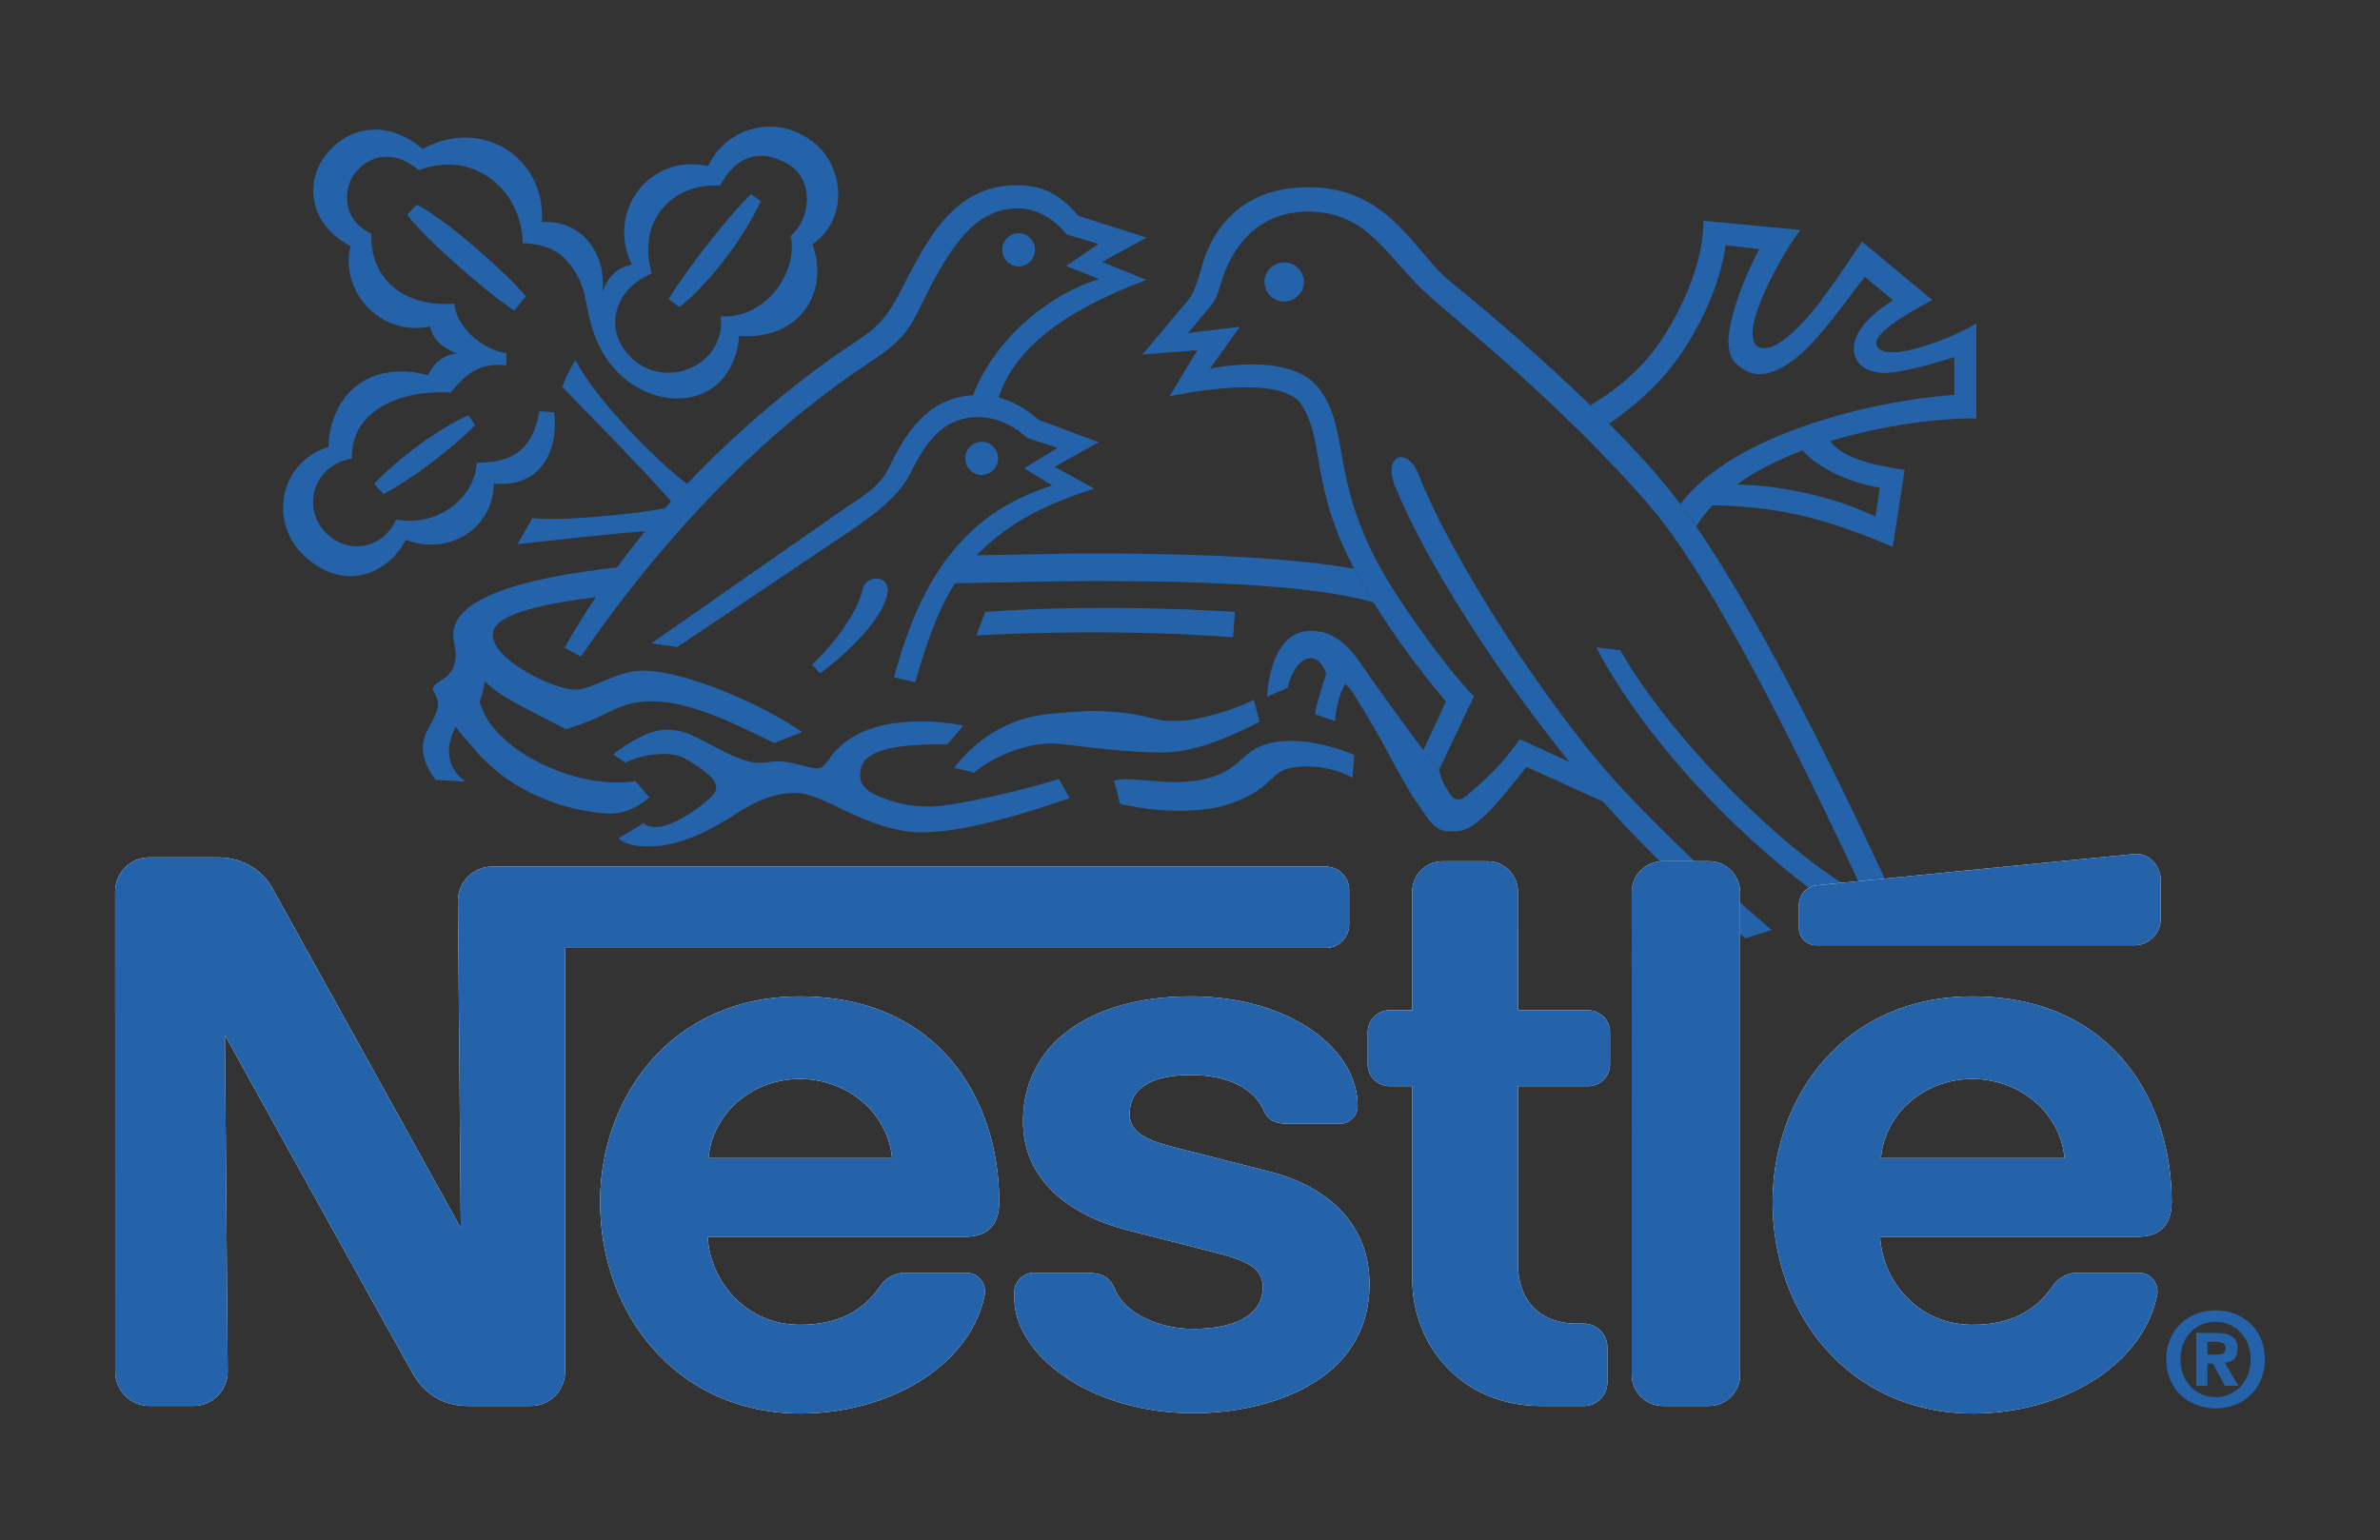 <?xml version="1.0" encoding="UTF-8"?> <svg xmlns="http://www.w3.org/2000/svg" xmlns:xlink="http://www.w3.org/1999/xlink" version="1.1" id="katman_1" x="0px" y="0px" viewBox="0 0 1102.4 713.53" style="enable-background:new 0 0 1102.4 713.53;" xml:space="preserve"><rect x="0" y="0" width="1102.4" height="713.53" fill="#333333" stroke="none"/> <style type="text/css"> .st0{fill-rule:evenodd;clip-rule:evenodd;fill:#2463A9;} .st1{fill-rule:evenodd;clip-rule:evenodd;fill:#FFFFFF;} </style> <g> <path class="st0" d="M454.71,220.04c4.19,0,7.57-3.41,7.57-7.59c0.11-4.19-3.19-7.67-7.38-7.78c-4.19-0.11-7.67,3.19-7.78,7.38 c0,0.14,0,0.27,0,0.41C447.12,216.63,450.49,220.04,454.71,220.04L454.71,220.04z M546.35,375.62c11.26,0,18.83-1.52,24.94-3.77 c6.07-2.26,10.73-4.97,14.13-7.76c3.22-2.64,5.27-5.31,8.7-7.07c3.03-1.57,7.3-1.94,12.09-1.94c6.88,0,14.62,2.13,20.27,5.24 l0.81-10.53c-3.77-1.86-17.06-6.52-28.6-6.52c-13.11,0-18.07,3.54-22.91,7.91c-5.63,5.11-12.76,11.18-32.01,11.18 c-5.13,0-17.44-1.39-22.44-1.39c-3.04,0-5.37,0.76-5.37,0.76c0.92,2.88,2.88,10.81,2.88,10.81 C523.45,373.14,531.49,375.62,546.35,375.62L546.35,375.62z M487.16,344.41c3.9,0,15.24,1.73,28.34,2.99 c7.44,0.7,15.4,1.25,22.92,1.25c14.71,0,30.82-7,45.07-14.3l-2.79-10.14c-6.65,3.64-19.32,7.7-29.87,9.38 c-2.6,0.42-10.14,0.53-12.29,0.18c-3.56-0.55-7.83-1.83-12.41-2.67c-6.44-1.21-13.48-1.5-17.65-1.68 c-4.6-0.21-12.86,0.57-16.91,0.84c-14.9,0.89-24.75,4.4-34.18,10.76c-4.76,3.22-10.84,8.48-15.53,14.85c2.41,0.18,9.3,2.1,9.3,2.1 C461.31,349.32,476.58,344.41,487.16,344.41L487.16,344.41z"></path> <path class="st0" d="M307.58,349.3c7.26,0,10.17,2.35,14.17,4.76c2.8,1.73,5.01,3.64,7.1,5.53c4.48,4,3.2,7.67-0.31,10.44 c-1.81,1.44-3.35,3.17-7.91,6.13c-2.2,1.45-5.99,3.77-8.58,4.87c-4.56,1.89-6.55,2.1-8.2,2.1c-1.68,0-4.34-0.26-5.84-1.75 l-11.6,7.09c3.48,2.72,7.44,3.64,14.09,3.64c7.52,0,13.51-1.62,20.92-4.52c9.6-3.8,20.4-11.27,23.99-13.31 c7.34-4.19,14.75-6.91,22.68-6.91c6.99,0,14.87,4.14,23.7,8.36c10.42,5,23.15,9.9,34.85,9.9c7.02,0,14.88-1.02,23.1-2.7 c14.61-2.98,30.32-7.91,45.7-13.12l-4.99-8.98c-3.75,1.38-16.58,4.99-30.39,8.06c-11.44,2.51-23.05,4.78-29.07,4.78 c-4.92,0-10.71-0.36-15.9-1.96c-8.8-2.65-16.71-5.42-16.71-12.49c0-4.89,2.09-8.35,8.02-10.73c9.58-3.85,24.51-3.61,32.37-3.61 c1.47-1.57,7.41-8.72,7.41-8.72c-6.29-1.27-12.7-1.92-19.12-1.94c-9.84,0-18.94,1.26-26.48,4.43c-6.99,2.94-12.49,7.18-16.47,12.91 c-1.6,2.28-3.25,4.45-5.65,4.45c-3.99,0-10.9-3.25-18.12-3.25c-3.15,0-5.81,0.65-8.59,0.65c-7.31,0-16.84-5.31-25.33-9.84 c-5.34-2.85-10.84-5.53-17.23-5.53c-2.65,0-6.28,0.66-9.51,2.02c-6.2,2.59-12.49,6.78-15.66,9.43l5.68,3.9 C293.02,351.66,299.05,349.3,307.58,349.3L307.58,349.3z M820.65,430.82c-27.32-23.04-53.74-48.24-72.38-68.85 c-32.18-35.53-76.02-103.34-90.99-141.71c-5.53-14.12-16.95-9.32-11.1,5.03c14.14,34.68,46.74,85.66,80.78,127.7 c-7.93-3.51-17.77-8.23-23.09-10.58c-1.81,2.96-6.29,8.82-10.9,13.64c-5.34,5.55-10.84,10.05-12.54,11.63 c-3.75,3.49-6.49,3.75-9.01-0.12c-1.14-1.84-3.58-5.13-4.84-10.85l-7.23-9.16c-3.88-4.87-22.04-29.72-27.6-38.08 c-5.55-8.32-12.74-17.23-24.4-17.23c-14.43,0-19.4,15.98-20.53,30.56l9.58-4.16c2.23-9.03,6.66-13.75,10.95-13.75 c3.06,0,6.81,4.45,6.81,7.78c-1.39,3.9-3.91,11.97-5.14,18.2l9.44,3.2c0-4.59,1.93-12.92,4.58-17.23c0,0,2.61,2.22,3.59,4.03 c0.62,1.17,5.29,8.3,10.69,17.78c4.82,8.46,10.18,18.91,15.1,27.23c2.38,4.01,5.11,7.6,6.94,10.42c2.43,3.73,4.62,6.33,6.94,7.65 c2.17,1.2,4.51,1.23,6.4,1.23c6.1,0,8.9-2.02,13.04-5.55c7.76-6.69,14.44-15.98,21.35-24.31l16.29,7.35 c6.3,3,12.66,5.87,19.07,8.62c13.89,15.77,29.44,31.22,45.75,45.91l11.08,9.77c3.02,2.61,6.05,5.18,9.12,7.72L820.65,430.82 L820.65,430.82z"></path> <path class="st0" d="M881.79,426.09c-27.9-61.07-64.66-136.18-96.11-182.19l-7.34-10.32c-10.5-14.16-21.86-25.9-32.99-37.29 l-8.64-8.51c-21.79-21.11-46.24-42.22-64.88-57.26c-16.44-13.24-28.12-43.79-65.78-43.79c-33.94,0-45.54,23.07-49.34,36.59 c-2.52,8.87-3.61,11.94-5.98,15.27l-21.56,25.67l25.43-2.04l-12.89,21.39c7.39-1.54,51.98-10.5,61.15,3.9 c11.13,17.42,3.54,36.32,24.35,75.95l9,15.66c10.36,16.66,22.63,33.02,33.53,45.93l-10.42,22.49l7.23,9.16l16.2-34.17 c-8.27-7.39-33.03-40.67-43.26-59.19c-23.26-42.11-14.12-63.77-28.31-83.07c-13.15-17.91-50.74-9.45-50.74-9.45l13.87-19.45 l-24,2.93l11.1-13.35c2.36-3.45,2.91-5.55,3.88-8.88c4.71-17.09,17.07-34.04,40.54-34.04c28.49,0,36.64,21.87,56.44,39.28 c20.05,17.65,62.09,51.59,100.55,95.48c31.01,35.38,70.77,117.64,101.3,182.56c-33.38-16.27-89.93-72.2-113.61-114.11l-11.18-1.31 c25.43,48.24,80,104.41,133.98,134.99L881.79,426.09L881.79,426.09z"></path> <path class="st0" d="M804.48,224.46c8.9-6.39,19.44-11.61,30.54-15.82c6.83,8.28,22.94,15.53,35.72,17.23l-2.04,13.52 C854.52,232.24,829.47,224.96,804.48,224.46l-11.2,9.63c33.91,0.63,55.49,7.49,83.43,19.25l5.55-35.69 c-11.08-1.52-28.55-4.69-34.59-13.28c25.56-7.78,52.08-10.72,67.75-10.5V149.9c-6.99,4.09-15.79,7.91-24.09,10.48 c-10.16,3.11-19.39,4.48-21.94,0c-2.81-4.92,11.2-13.7,25.65-21.37l-32.51-27c-4.92,6.63-16.11,25.17-27.52,37.42 c-8.1,8.7-16.45,14.4-21.22,10.85c-2.5-1.89-2.6-7.33-0.53-14.19c3.95-13.18,14.35-31.48,20.68-39.55l-44.93-4.25 c0,18.36-8.62,38.58-19.24,54.92c-9.15,14.06-22.44,24.28-33.07,30.56l8.64,8.51c13.15-9.14,25.95-20.32,35.85-36.25 c7.97-12.8,15.37-28.28,18.15-46.41l15.56,1.81c-6.47,11.86-13.78,30.28-14.33,42.32c0.39,8.19,1.97,9.66,6.19,12.78 c7.8,5.84,17.47,1.91,26.68-5.97c10.16-8.67,20.15-23.21,30.28-36.36l13.13,10.95c-16.65,10.26-21.36,21.24-16.28,28.51 c1.98,2.83,6.26,4.95,11.57,5.11c5.27,0.13,11.5-1.42,18.31-3.04c4.79-1.16,9.98-2.83,14.77-4.3v17.49 c-37.84,2.7-102.42,18.02-126.88,50.62l7.34,10.32c2.12-3.48,4.68-6.74,7.59-9.8L804.48,224.46L804.48,224.46z M309.7,138.51 l5.08,3.82c13.31-10.84,28.86-30.56,37.64-49.13l-4.53-3.22C339.4,97.76,319.16,123.13,309.7,138.51z"></path> <path class="st0" d="M301.9,126.65c-7.46-26.34,11.68-42.11,31.66-40.65c7.49-14.43,19.25-17.31,31.74-9.82 c11.63,7,10.66,24.77,0.97,33.1c3.46,15.84-10.6,38.42-32.44,37.29c2.59,21.87-24.23,34.31-40.49,20.03 C279.82,154.75,282.65,135,301.9,126.65z M292.65,122.62c-6.94,1.52-10.55,5-13.64,12.52c2.07-17.1-9.3-33.5-28.02-32.24 c1.83-30.56-28.44-48.76-55.21-33.88c-15.81-13.54-33.49-10.79-44.13,1.81c-10.16,12.04-9.82,32.37,10.72,43.21 c-5.19,21.11,14.14,42.08,36.87,37.21c1.31,6.5,6.07,9.98,12.36,12.57c-9.45,0.55-13.33,9.95-13.33,9.95 c-30.14-7.72-45.69,12.31-46.2,33.34c-22,6.68-28.15,34.18-11.31,50.23c17.41,16.65,38.18,9.82,47.24-7.21 c19.43,7.39,40.23-4.61,40.77-26.08c21.66,2.04,29.96-15.03,27.95-33.02l-6.87-0.55c-2.96,16.71-10.89,23.91-29.02,23.91 c-0.79,16.05-17.94,29.98-37.37,26.3c-5.45,12.83-21.45,17.02-32.37,6.29c-10.89-10.74-7.28-30.93,11.94-34.57 c-0.79-19.69,18.38-31.89,45.75-30.59c7.78-9.64,14.06-13.73,25.72-12.6l0.11-5.6c-10.92-1.47-23.23-11.82-24.14-22.94 c-23.31,1.85-39.26-11.5-38.47-32.45c-14.98-7.02-12.28-22.39-7.44-28.23c8.35-10.08,20.03-9.27,29.46-1.13 c26.63-10.18,48.08,10.84,48.08,33.81c0,0,12.45-0.24,19.44,7.04c9.25,9.66,9.25,18.07,11.44,27.44 c2.07,8.85,6.52,20.61,17.39,29.09c19.22,14.98,49,10.92,52.04-20.68c25.58,2.27,42.4-17.81,33.96-42.37 c17.91-12.78,14.35-39.13-2.49-49.32c-14.49-9.57-34-5.58-43.57,8.91c-0.88,1.33-1.65,2.72-2.31,4.16 C301.79,70.92,280.43,97.06,292.65,122.62L292.65,122.62z M410.92,275.74c2.3-9.22-9.85-10.59-11.52-2.09 c-1.78,9.09-12.83,24.59-23.3,34.31l3.74,4.03C393.58,301.72,407.97,287.5,410.92,275.74L410.92,275.74z M471.96,123.45 c4.27-0.16,7.59-3.75,7.43-8.01c-0.15-4.04-3.39-7.28-7.43-7.43c-4.27,0-7.7,3.48-7.7,7.72C464.27,120,467.7,123.45,471.96,123.45z M585.67,130.5c0.12-5.06,4.32-9.06,9.38-8.93c4.88,0.12,8.82,4.05,8.93,8.93c0.02,5.06-4.08,9.18-9.14,9.19c-0.01,0-0.01,0-0.02,0 C589.79,139.69,585.67,135.58,585.67,130.5L585.67,130.5z M571.16,295.25c-59.6-4.58-118.94-0.84-118.94-0.84l4.18-10.92 c56.99-4.14,115.6,0,115.6,0L571.16,295.25L571.16,295.25z"></path> <path class="st0" d="M211,336.73c0,0,3.38,4.51,8.64,10.11c1.78,2.52,3.74,4.32,6.23,6.65c10.93,10.66,27,18.64,43.58,21.84 c4.71,0.9,8.9,1.6,13.57,1.6c7.07,0,13.58-3.8,17.75-7.52l-6.49-7.57c-2.09,0.62-6.44,0.62-9.32,0.62 c-24.04,0-54.55-15.73-61.57-33.96c-0.71-1.78-1.55-2.77-0.84-4.45c0.68-1.68,1.57-5.21,2.07-8.45c1.42,1.62,4.32,4.06,8.01,6.44 c8.96,5.74,25.98,13.67,29.31,15.8c6.97-2,13.73-4.69,20.16-8.04c5-2.59,11.84-4.92,19.75-4.92c17.57,0,37.76,10,56.73,19.35 l12.96-5.08c-16.84-11.86-53.44-28.44-73.82-28.44c-12,0-23.29,8.8-31.32,8.8c-9.88,0-38.16-13.8-38.16-25.3 c0-8.85,18.3-13.88,47.73-17.5c-5.13,7.57-9.95,15.36-14.43,23.34l7.49,4.16c46.09-66.86,94.01-110.27,134.35-136.7 c14.66-9.62,17.99-15.24,23.1-25.74c12.49-25.56,24.28-45.23,44.78-45.23c9.56,0,17.39,5.4,22.76,12.05l14.82,4.45l-15.01,10.18 l15.35,6.13c-20.04,5.63-47.4,25.14-58.5,53.76c-21.35,1.13-31.64,18.44-38.6,32.95c-4.72,9.77-12.2,13.67-23.12,21.08 l-87.28,60.94l12.02,1.68l80.63-54.11c15.93-10.73,23.47-18.64,27.29-26.3c7.46-14.98,15.53-26.11,31.35-26.11 c7.78,0,16.07,3.32,22.73,9.64l14.17,4.61l-15.45,9.45l12.96,7.99c-37.03,11.61-59.95,38.16-73.25,88.91l9.79,2.2 c4.9-16.78,9.77-32.21,18.43-45.83c21.42-0.23,43.14-1.02,64.43-1.02c56.83,0,104.01,2.41,129.47,9.92l-9-15.66 c-27.23-4.66-66.75-7.04-120.46-7.04c-17.99,0-36.25,0.65-54.37,0.86c11.71-12.39,28.52-22.84,54.45-30.87l-18.38-10.14 l20.42-11.37l-27.84-10.37c-4.87-4.37-10.92-8.38-18.54-10.32c8.93-27.42,39.28-43.44,68.4-54.5l-20.4-8.36l20.55-11.26 l-31.66-10.11c-8.28-9.74-16.21-14.17-28.42-14.17c-29.38,0-41.74,25.53-53.37,48.16c-6.16,11.94-10.01,16.97-20.43,23.78 c-22.6,14.79-51.38,37.42-78.87,66.41c-14.35-10.36-43.72-40.7-51.64-57.25c-3.15,3.9-6.26,12.39-6.26,12.39 c3.02,3.16,37.55,38.12,50.41,52.95c-0.97,1.07-1.93,2.15-2.9,3.25c-13.7,2.72-49.26,6.16-61.36,4.51l-6.81,12.08 c9.03-0.89,44.39-5.06,59.05-5.92c-4.49,5.46-8.85,11.03-13.07,16.71c-45.43,5.18-75.81,14.51-75.81,31.32 c0,2.78,1.12,5.92,1.12,8.87c0,7.04-2.65,9.64-7.65,12.78c-3.25,2.07-3.46,3.49-2.07,5.42c7.54,12.18-15.87,18.23,0.44,40.02 l13.83,0.84C215.61,362.13,202.12,354.28,211,336.73L211,336.73z M193.08,94.82l-4.5,4.61c6.47,9.25,35.12,34.91,49.65,44.45 l5.34-6.63C234.04,126.04,206.95,101.87,193.08,94.82L193.08,94.82z M173.3,224.2l4.24,4.63c10.92-5.29,31.45-20.48,42.55-31.87 l-3.06-4.53C203.99,197.88,183.83,212.8,173.3,224.2L173.3,224.2z"></path> <path class="st1" d="M806.01,413.43c0.01-7.97-6.44-14.44-14.41-14.45c0,0-0.01,0-0.01,0l-21.36-0.01 c-7.98,0.01-14.44,6.5-14.43,14.48c0,0,0,0.01,0,0.01l0.01,223.46c-0.02,7.97,6.43,14.44,14.39,14.46c0.01,0,0.02,0,0.03,0h21.36 c7.98-0.02,14.43-6.5,14.41-14.48v0V413.43L806.01,413.43z M833.24,419.37V430c0.02,4.4,3.6,7.96,8,7.94h0h147.41 c6.71,0,12.17-5.42,12.17-12.15V407.8c0-6.71-5.52-12.8-12.2-12.15c0,0-142.48,13.98-147.08,14.5 C836.23,410.74,833.24,414.98,833.24,419.37L833.24,419.37z M713.91,651.39c-36.67,0-59.75-27.8-59.75-58.76l-0.03-89.41h-10.5 c-5.58,0.01-10.12-4.51-10.12-10.09c0-0.01,0-0.01,0-0.02v-14.97c0-5.59,4.56-10.08,10.14-10.08l10.49,0.01l-0.02-54.97 c-0.01-7.77,6.27-14.07,14.03-14.09c0.01,0,0.02,0,0.03,0h20.84c7.78,0.02,14.08,6.34,14.07,14.13l0.01,54.93h32.48 c5.6,0,10.16,4.5,10.16,10.09v14.97c0,5.58-4.53,10.1-10.1,10.09c-0.01,0-0.01,0-0.02,0h-32.52l0.02,82.7 c0,16.24,9.84,27.32,27.44,27.32l2.96-0.02c6.07,0,11,4.89,11,10.96v16.25c0,6.05-4.9,10.96-10.95,10.96c-0.01,0-0.03,0-0.04,0 h-19.6L713.91,651.39L713.91,651.39z M370.5,461.63c-59.28,0-92.53,46.39-92.53,95.27c0,52.09,35.61,97.96,92.91,97.96 c39.22,0,77.88-20.67,85.19-54.61c0.99-4.58-2.1-10.58-8.55-10.6H419.5c-5.09,0-9.25,2.43-11.75,6.11 c-8.02,11.76-19.77,18.02-37.14,18.02c-24.54,0-41.56-19.34-42.84-40.79h119.18c10.98,0,15.88-5.95,15.88-16.1 C462.84,509.22,434.62,461.63,370.5,461.63L370.5,461.63z M370.5,499.89c21.88,0,40.77,15.57,42.69,36.64h-85.04 C330.05,515.46,348.62,499.89,370.5,499.89z M913.58,461.63c-59.27,0-92.52,46.39-92.52,95.27c0,52.09,35.62,97.96,92.91,97.96 c39.22,0,77.88-20.67,85.19-54.61c0.99-4.58-2.1-10.58-8.55-10.6h-28.03c-5.09,0-9.25,2.43-11.76,6.11 c-8.01,11.76-19.77,18.02-37.14,18.02c-24.54,0-41.55-19.34-42.84-40.79h119.19c10.97,0,15.88-5.95,15.88-16.1 C1005.92,509.22,977.7,461.63,913.58,461.63L913.58,461.63z M913.58,499.89c21.89,0,40.78,15.57,42.7,36.64h-85.06 C873.13,515.46,891.69,499.89,913.58,499.89z"></path> <path class="st1" d="M614.04,401.49H227.98c-8.76,0-15.86,7.1-15.86,15.86c0,0.01,0,0.02,0,0.03l1.33,151.62 c0,0-83.19-150.26-87.53-157.93c-4.07-7.21-12.83-13.86-24.95-13.86H69.22c-8.78,0-15.89,7.11-15.89,15.89c0,0,0,0.01,0,0.01 l0.02,222.36c-0.01,8.78,7.1,15.89,15.88,15.9c0,0,0,0,0,0h20.36c8.78-0.02,15.89-7.16,15.87-15.94l-1.28-155.87 c0,0,83.99,151.76,87.59,157.74c4.84,8.08,13.04,14.08,24.93,14.08h29.17c8.77-0.01,15.88-7.12,15.87-15.9c0,0,0,0,0-0.01 l-0.01-196.31l352.33,0.01c5.98,0.02,10.85-4.82,10.87-10.8c0-0.01,0-0.01,0-0.02v-16.04 C624.91,406.33,620.04,401.48,614.04,401.49L614.04,401.49z"></path> <path class="st1" d="M551.56,498.03c16.79,0,29.34,6.09,33.86,16.61c2.17,5.05,6.38,6.03,12.16,6.03h23.08 c3.81,0,8.2-3.28,8.2-8.27c0-26.83-32-50.79-77.33-50.79c-46.87,0-77.66,22.33-77.66,57.91c0,27.21,21.51,43.41,47.95,50.32 c12.05,3.15,32.63,8.23,42.64,10.87c10.8,2.83,20.46,6.13,20.46,15.38c0,14.6-15.39,19.57-32.2,19.57 c-15.93,0-31.79-7.11-36.34-18.47c-2.63-6.58-7.25-7.53-14.24-7.53h-23.48c-4.09,0-8.81,3.51-8.81,8.86v3.03 c0,25.97,34.84,53.17,82.91,53.17c34.08,0,81.57-14.17,81.57-59.88c0-26.47-17.71-44.79-46.53-52.12 c-11.27-2.86-38.36-9.75-44.26-11.27c-10.5-2.72-20.31-6.14-20.31-15.15C523.23,502.66,535.84,498.03,551.56,498.03L551.56,498.03z "></path> <path class="st0" d="M806.01,413.43c0.01-7.97-6.44-14.44-14.41-14.45c0,0-0.01,0-0.01,0l-21.36-0.01 c-7.98,0.01-14.44,6.5-14.43,14.48c0,0,0,0.01,0,0.01l0.01,223.46c-0.02,7.97,6.43,14.44,14.39,14.46c0.01,0,0.02,0,0.03,0h21.36 c7.98-0.02,14.43-6.5,14.41-14.48v0V413.43L806.01,413.43z M833.24,419.37V430c0.02,4.4,3.6,7.96,8,7.94h0h147.41 c6.71,0,12.17-5.42,12.17-12.15V407.8c0-6.71-5.52-12.8-12.2-12.15c0,0-142.48,13.98-147.08,14.5 C836.23,410.74,833.24,414.98,833.24,419.37L833.24,419.37z M713.91,651.39c-36.67,0-59.75-27.8-59.75-58.76l-0.03-89.41h-10.5 c-5.58,0.01-10.12-4.51-10.12-10.09c0-0.01,0-0.01,0-0.02v-14.97c0-5.59,4.56-10.08,10.14-10.08l10.49,0.01l-0.02-54.97 c-0.01-7.77,6.27-14.07,14.03-14.09c0.01,0,0.02,0,0.03,0h20.84c7.78,0.02,14.08,6.34,14.07,14.13l0.01,54.93h32.48 c5.6,0,10.16,4.5,10.16,10.09v14.97c0,5.58-4.53,10.1-10.1,10.09c-0.01,0-0.01,0-0.02,0h-32.52l0.02,82.7 c0,16.24,9.84,27.32,27.44,27.32l2.96-0.02c6.07,0,11,4.89,11,10.96v16.25c0,6.05-4.9,10.96-10.95,10.96c-0.01,0-0.03,0-0.04,0 h-19.6L713.91,651.39L713.91,651.39z M462.84,556.89c0-47.66-28.22-95.26-92.33-95.26c-59.28,0-92.53,46.39-92.53,95.27 c0,52.09,35.61,97.96,92.91,97.96c39.22,0,77.88-20.67,85.19-54.61c0.99-4.58-2.1-10.58-8.55-10.6H419.5 c-5.09,0-9.25,2.43-11.75,6.11c-8.02,11.76-19.77,18.02-37.14,18.02c-24.54,0-41.56-19.34-42.84-40.79h119.18 C457.93,572.99,462.84,567.03,462.84,556.89L462.84,556.89z M328.14,536.52c1.91-21.07,20.48-36.64,42.37-36.64 c21.88,0,40.77,15.57,42.69,36.64H328.14z M1005.92,556.89c0-47.66-28.22-95.26-92.34-95.26c-59.27,0-92.52,46.39-92.52,95.27 c0,52.09,35.62,97.96,92.91,97.96c39.22,0,77.88-20.67,85.19-54.61c0.99-4.58-2.1-10.58-8.55-10.6h-28.03 c-5.09,0-9.25,2.43-11.76,6.11c-8.01,11.76-19.77,18.02-37.14,18.02c-24.54,0-41.55-19.34-42.84-40.79h119.19 C1001.01,572.99,1005.92,567.03,1005.92,556.89L1005.92,556.89z M871.22,536.52c1.91-21.07,20.47-36.64,42.36-36.64 c21.89,0,40.78,15.57,42.7,36.64H871.22z"></path> <path class="st0" d="M614.04,401.49H227.98c-8.76,0-15.86,7.1-15.86,15.86c0,0.01,0,0.02,0,0.03l1.33,151.62 c0,0-83.19-150.26-87.53-157.93c-4.07-7.21-12.83-13.86-24.95-13.86H69.22c-8.78,0-15.89,7.11-15.89,15.89c0,0,0,0.01,0,0.01 l0.02,222.36c-0.01,8.78,7.1,15.89,15.88,15.9c0,0,0,0,0,0h20.36c8.78-0.02,15.89-7.16,15.87-15.94l-1.28-155.87 c0,0,83.99,151.76,87.59,157.74c4.84,8.08,13.04,14.08,24.93,14.08h29.17c8.77-0.01,15.88-7.12,15.87-15.9c0,0,0,0,0-0.01 l-0.01-196.31l352.33,0.01c5.98,0.02,10.85-4.82,10.87-10.8c0-0.01,0-0.01,0-0.02v-16.04 C624.91,406.33,620.04,401.48,614.04,401.49L614.04,401.49z"></path> <path class="st0" d="M551.56,498.03c16.79,0,29.34,6.09,33.86,16.61c2.17,5.05,6.38,6.03,12.16,6.03h23.08 c3.81,0,8.2-3.28,8.2-8.27c0-26.83-32-50.79-77.33-50.79c-46.87,0-77.66,22.33-77.66,57.91c0,27.21,21.51,43.41,47.95,50.32 c12.05,3.15,32.63,8.23,42.64,10.87c10.8,2.83,20.46,6.13,20.46,15.38c0,14.6-15.39,19.57-32.2,19.57 c-15.93,0-31.79-7.11-36.34-18.47c-2.63-6.58-7.25-7.53-14.24-7.53h-23.48c-4.09,0-8.81,3.51-8.81,8.86v3.03 c0,25.97,34.84,53.17,82.91,53.17c34.08,0,81.57-14.17,81.57-59.88c0-26.47-17.71-44.79-46.53-52.12 c-11.27-2.86-38.36-9.75-44.26-11.27c-10.5-2.72-20.31-6.14-20.31-15.15C523.23,502.66,535.84,498.03,551.56,498.03L551.56,498.03z M1022.48,642h-5.23v-24.47h9.14c6.31,0,10.04,1.8,10.04,7.39c0,4.5-2.65,6.13-5.89,6.38l6.25,10.7h-6.2l-5.65-10.28h-2.47V642 L1022.48,642z M1027.1,627.57c2.35,0,3.73-0.49,3.73-3.2c0-2.52-2.71-2.7-4.68-2.7h-3.68v5.9H1027.1z M1026.26,652.51 c-12.08,0-22.85-8.36-22.85-22.73c0-14.36,10.77-22.72,22.85-22.72c12.03,0,22.8,8.36,22.8,22.72 C1049.06,644.16,1038.29,652.51,1026.26,652.51z M1026.26,612.35c-9.01,0-16.29,6.98-16.29,17.44c0,10.47,7.28,17.51,16.29,17.45 v0.07c8.79,0,16.24-7.04,16.24-17.51C1042.49,619.33,1035.05,612.35,1026.26,612.35L1026.26,612.35z"></path> </g> </svg> 